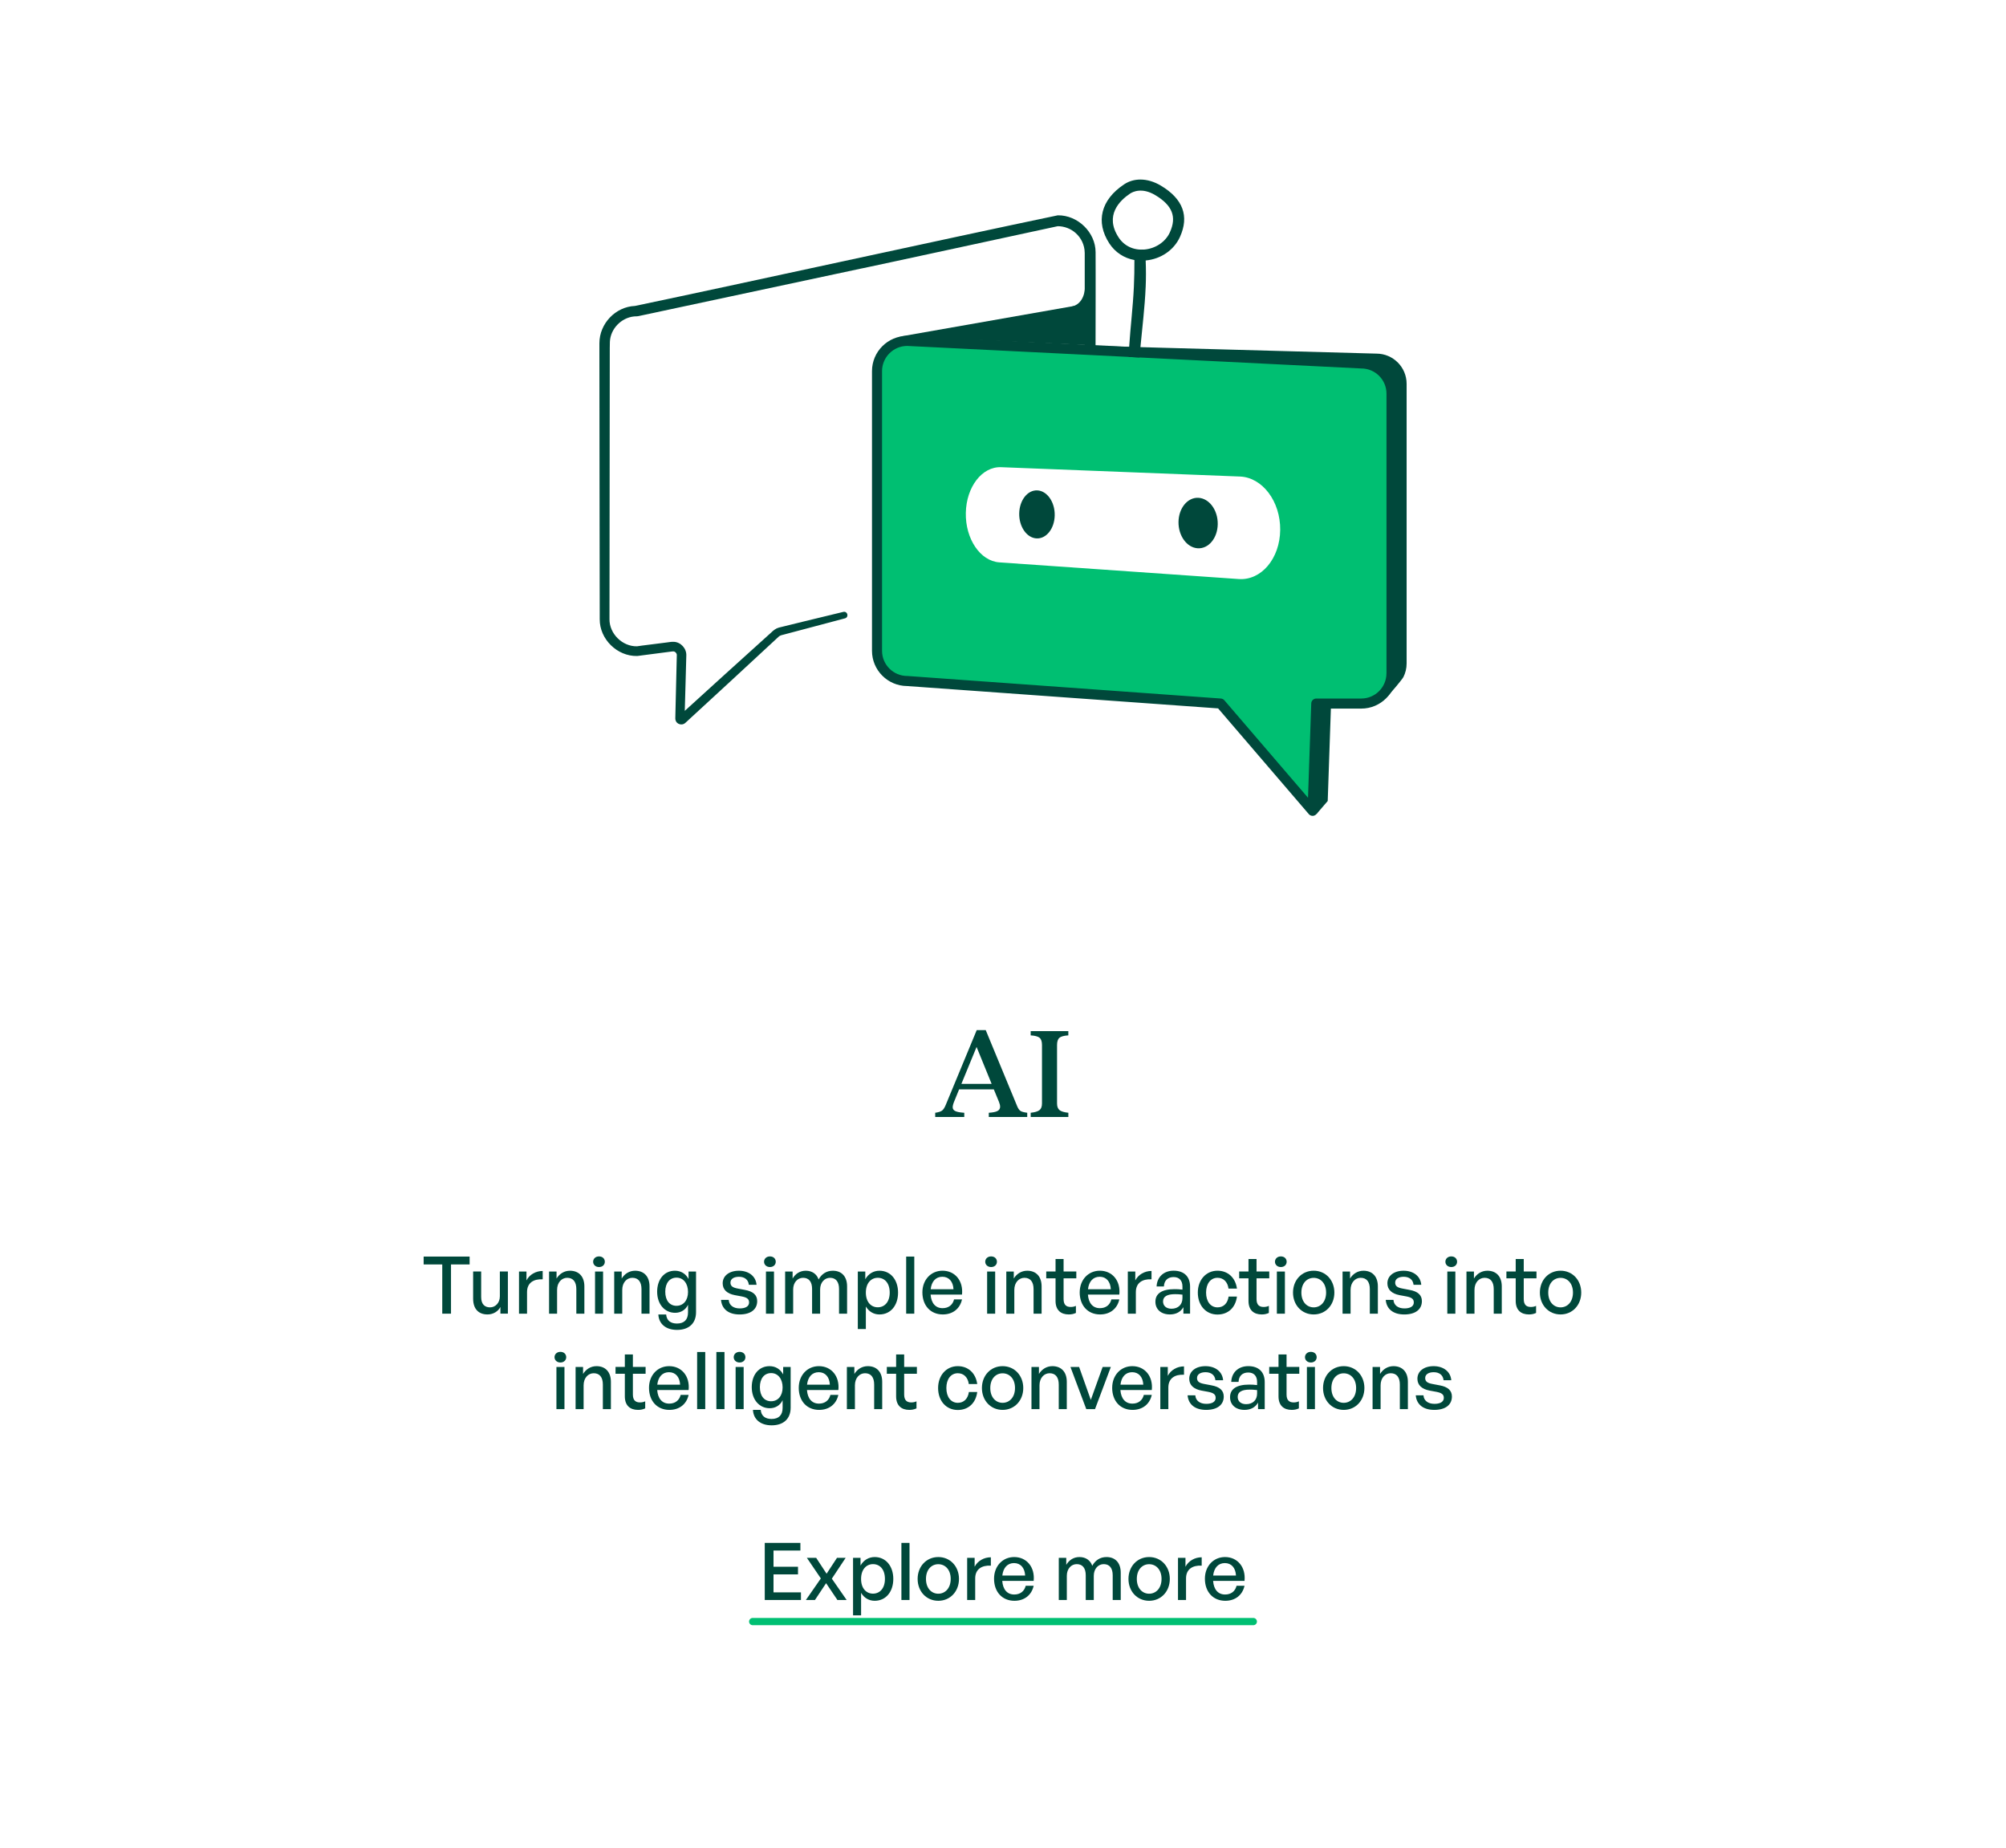 <?xml version="1.0" encoding="UTF-8"?>
<svg id="Layer_2" data-name="Layer 2" xmlns="http://www.w3.org/2000/svg" viewBox="0 0 1108.05 1020.84">
  <defs>
    <style>
      .cls-1 {
        fill: #fff;
      }

      .cls-2 {
        fill: #00bf72;
      }

      .cls-3 {
        fill: none;
        stroke: #00bf72;
        stroke-linecap: round;
        stroke-miterlimit: 10;
        stroke-width: 4px;
      }

      .cls-4 {
        fill: #00483b;
      }
    </style>
  </defs>
  <g id="Layer_1-2" data-name="Layer 1">
    <g>
      <rect class="cls-1" width="1108.05" height="1020.84"/>
      <g>
        <g>
          <path class="cls-1" d="M584.28,309.77l-154.64,39.3-52.83,47.36-.19-39.97-24.77,3.19c-9.88,0-17.9-8.01-17.9-17.9v-152.06c0-9.88,8.01-17.9,17.9-17.9h0l232.43-49.88c9.88,0,17.9,8.01,17.9,17.9v152.06c0,9.88-8.01,17.9-17.9,17.9Z"/>
          <g>
            <path class="cls-1" d="M466.29,339.76l-35.24,8.96c-.93.24-1.78.7-2.49,1.34l-51.75,47.35c-.48.44-1.25.09-1.23-.56l.9-34.85c.08-2.9-2.46-5.19-5.34-4.82l-19.28,2.49c-9.88,0-17.9-8.01-17.9-17.9v-152.06c0-9.88,8.01-17.9,17.9-17.9h0l232.43-49.88c9.88,0,17.9,8.01,17.9,17.9v152.06c0,9.88-8.01,17.9-17.9,17.9l-80.86,20.55"/>
            <path class="cls-4" d="M466.74,341.54c-8.4,2.23-25.85,6.89-34.08,9.04-.88.21-2.03.48-2.67,1.2-16.38,15.25-34.26,31.69-50.8,46.92,0,0-.5.46-.5.46l-.12.11c-1.67,1.65-4.81.85-5.41-1.45-.1-.35-.14-.7-.14-1.05v-.08s.06-2.71.06-2.71c.21-9.89.56-22.39.77-32.27-.06-1-.95-1.89-1.97-1.92-.22-.02-.3,0-.86.07l-2.69.35-5.38.7-10.76,1.4c-.11.01-.23.02-.34.02-10.95.2-20.66-9.31-20.58-20.29-.1-42.98-.11-103.3-.18-146.37v-3.48s0-1.74,0-1.74c0-.3,0-.56,0-.89.01-10.79,8.84-20.13,19.66-20.58,58.72-12.29,172.22-37.25,233.53-50.05,10.99-.17,20.88,9.35,20.89,20.4.08,6.48-.01,17.84.02,24.48-.14,35.13.09,88.68-.02,123.66,0,0,0,3.25,0,3.25v.81c.11,6.01-2.49,11.99-7.01,15.95-3.76,3.38-8.82,5.3-13.88,5.3l.74-.09-20.22,5.13c-20.22,5.15-40.44,10.29-60.91,14.37-2.39.41-3.17-2.96-.94-3.7,13.29-4.12,26.71-7.78,40.18-11.29,11.88-2.99,28.41-7.31,40.42-10.31.24-.06.49-.09.74-.09,7.34.09,14.1-5.86,14.79-13.19.11-.94.1-1.96.11-2.91.01-15.51-.02-58.74-.01-74.85-.05-15.83.03-59.52-.01-74.85,0,0,0-.81,0-.81v-.4s-.02-.34-.02-.34c-.05-4.07-1.93-8.04-4.98-10.73-2.69-2.41-6.26-3.77-9.88-3.78,3.46-.79-109.28,23.65-108.38,23.34-7.97,1.66-119.67,25.59-123.31,26.33,0,0-.11.02-.11.02.09,0-1.22.13-.7.07l-.73.04-.73.03c-7.16.68-13.14,6.84-13.45,14.06-.08,1.8-.05,4.95-.06,6.81,0,43.09-.16,103.31-.16,146.3-.1,8.09,7.11,15.19,15.19,15.04,2.03-.36,12.66-1.59,15.8-2.04,1.46-.13,3-.52,4.53-.44,3.87.14,7.09,3.7,6.92,7.56-.12,3.73-.31,12.02-.43,15.76-.09,4.71-.42,14.27-.54,18.98,0,0,0,.08,0,.08,0,.03,0-.01,0-.04,0-.45-.2-.93-.51-1.25-.64-.7-1.85-.74-2.54-.08l.03-.02.13-.11.5-.46c16.3-14.88,33.94-30.84,50.23-45.53,1.19-1.16,2.56-2.29,4.2-2.73,2.71-.71,11.71-2.86,14.58-3.58l21.09-5.11c2.33-.52,3.23,2.89.91,3.57h0Z"/>
          </g>
          <path class="cls-4" d="M760.28,383.17h-24.86l-2.03,59.26-6.27,7.29v-14.6s-44.57-51.95-44.57-51.95l-173.06-12.44c-9.22,0-16.69-7.47-16.69-16.69v-154.47c0-9.22,2.13-11.26,11.35-11.26l256.13,7.01c9.22,0,16.69,7.47,16.69,16.69v154.47c0,2.7-.64,5.25-1.78,7.5-.69,1.36-6.81,8.54-7.83,9.65-3.05,3.35-2.2-.46-7.09-.46Z"/>
          <g>
            <path class="cls-2" d="M751.92,388.6h-24.86l-2.03,59.26-50.84-59.26-173.06-12.44c-9.22,0-16.69-7.47-16.69-16.69v-154.47c0-9.22,7.47-16.69,16.69-16.69l250.79,12.44c9.22,0,16.69,7.47,16.69,16.69v154.47c0,9.22-7.47,16.69-16.69,16.69Z"/>
            <path class="cls-4" d="M752,197.97l-122.08-6.07-6.22-.31-122.42-6.07h-.14c-10.74,0-19.48,8.73-19.48,19.48v154.47c0,10.69,8.68,19.4,19.36,19.46l171.82,12.35,50.09,58.38c.52.62,1.29.97,2.11.97.31,0,.62-.04.91-.15,1.08-.39,1.82-1.37,1.86-2.51l1.95-56.58h22.17c10.74,0,19.46-8.73,19.46-19.46v-154.49c0-10.71-8.68-19.42-19.38-19.46ZM765.83,371.92c0,7.67-6.24,13.91-13.91,13.91h-24.85c-1.51,0-2.72,1.18-2.78,2.67l-1.78,52.14-46.21-53.84c-.48-.56-1.18-.91-1.91-.97l-173.06-12.45h-.19c-7.69,0-13.93-6.24-13.93-13.91v-154.47c0-7.65,6.22-13.89,13.86-13.93l122.39,6.07,5.99.31,122.35,6.07h.14c7.67,0,13.91,6.24,13.91,13.91v154.49Z"/>
          </g>
          <polygon class="cls-4" points="496.83 185.96 602.17 167.44 602.17 190.66 509.49 186.38 496.83 185.96"/>
          <path class="cls-4" d="M599.27,159.08s-.04,9.37-8.21,10.43l10.37.16-.7-9.4-1.46-1.18Z"/>
        </g>
        <g>
          <path class="cls-1" d="M684.27,319.83l-132.28-9.21c-10.56-.74-18.79-12.99-18.5-27.36h0c.29-14.35,8.97-25.63,19.51-25.21l131.92,5.16c12.36.48,22.38,13.68,22.22,29.49h0c-.16,15.84-10.47,28-22.87,27.13Z"/>
          <g>
            <path class="cls-4" d="M582.59,284.64c-.13,7.37-4.66,13.07-10.1,12.74-5.4-.33-9.65-6.51-9.51-13.79.14-7.28,4.59-12.98,9.99-12.73,5.43.25,9.75,6.42,9.62,13.78Z"/>
            <path class="cls-4" d="M672.64,289.47c-.09,7.75-5.07,13.74-11.08,13.37-5.97-.37-10.69-6.87-10.59-14.53.1-7.65,4.99-13.63,10.95-13.35,6,.28,10.81,6.77,10.72,14.51Z"/>
          </g>
        </g>
        <g>
          <path class="cls-1" d="M622.58,104.36c-8.56,5.69-15.53,15.73-7.26,28.43,8.27,12.7,27.82,9.68,33.67-3.23,5.85-12.9-2.22-20.16-9.27-24.4-7.06-4.23-13.32-3.34-17.14-.81Z"/>
          <path class="cls-4" d="M641.28,102.57c-3.75-2.26-7.67-3.4-11.36-3.4-3.27,0-6.36.89-9.02,2.67-12.83,8.52-15.87,20.72-8.14,32.62,3.21,4.91,8.16,8.14,13.84,9.16,1.31.25,2.67.37,4.06.37.58,0,1.18-.04,1.78-.08.14-.02.25-.02.39-.04,8.41-.77,15.65-5.74,18.96-13.04,5.18-11.46,1.66-20.97-10.49-28.25ZM646.21,128.31c-2.4,5.31-7.98,9.04-14.22,9.53-5.91.44-11.05-2.01-14.11-6.71-7.9-12.14.62-20.39,6.38-24.23,1.39-.91,6.47-3.56,13.89.89,9.45,5.66,11.92,12,8.06,20.52Z"/>
        </g>
        <path class="cls-4" d="M632.82,158.61c-.46,11.15-1.87,22.22-2.9,33.3-.17,1.86-.33,3.69-.48,5.55l-5.99-.31c.02-1.29.06-2.59.14-3.87.04-.56.08-1.12.12-1.68.72-11.19,2.11-22.17,2.61-33.28.23-4.91.31-9.8.29-14.71,0-.87,0-1.74-.02-2.61,0-.17,0-.35.04-.5.21-1.47,1.49-2.61,3.01-2.61,1.62,0,2.96,1.28,3.05,2.88v.04c.06,1.02.12,2.03.14,3.05.21,4.91.21,9.84,0,14.75Z"/>
      </g>
      <g>
        <path class="cls-4" d="M563.65,613.6c.66.45,1.92.79,3.76,1.03v2.34h-21.23v-2.34c2.27-.14,3.88-.47,4.83-.99.95-.52,1.42-1.3,1.42-2.34,0-.76-.21-1.66-.64-2.7l-2.84-6.89h-19.17l-2.63,6.46c-.62,1.47-.92,2.6-.92,3.41,0,.95.48,1.66,1.46,2.13.97.47,2.62.78,4.94.92v2.34h-16.05v-2.34c1.71-.24,2.94-.62,3.69-1.14.76-.52,1.47-1.59,2.13-3.2l17.11-41.32h4.97l17.4,42.1c.52,1.23,1.11,2.07,1.78,2.52ZM547.74,598.66l-8.31-20.38-8.38,20.38h16.69Z"/>
        <path class="cls-4" d="M585.23,573.2c-.9.73-1.35,2.07-1.35,4.01v32.3c0,1.7.46,2.92,1.38,3.66.92.73,2.54,1.22,4.86,1.46v2.34h-20.8v-2.34c2.32-.24,3.94-.72,4.86-1.46.92-.73,1.38-1.95,1.38-3.66v-32.3c0-1.94-.45-3.28-1.35-4.01-.9-.73-2.53-1.17-4.9-1.31v-2.34h20.8v2.34c-2.37.14-4,.58-4.9,1.31Z"/>
      </g>
      <g>
        <path class="cls-4" d="M244.29,725.6v-27.19h-10.28v-4.35h25.39v4.35h-10.28v27.19h-4.83Z"/>
        <path class="cls-4" d="M276.1,702.31h4.44v23.28h-4.13v-3.69c-1.23,2.42-3.95,4.13-7.12,4.13-4.7,0-7.95-2.77-7.95-8.74v-14.98h4.44v14.1c0,4.04,2.02,5.71,4.92,5.71s5.4-2.46,5.4-6.11v-13.71Z"/>
        <path class="cls-4" d="M291.12,725.6h-4.44v-23.28h4.13v4.92c1.62-3.21,5.14-5.23,8.96-5.23v4.61c-5.01-.26-8.65,1.93-8.65,7.07v11.91Z"/>
        <path class="cls-4" d="M307.73,725.6h-4.44v-23.28h4.13v3.87c1.58-2.59,4.22-4.31,7.42-4.31,4.79,0,7.95,3.08,7.95,8.65v15.07h-4.44v-13.57c0-4-1.76-6.24-5.05-6.24-3.03,0-5.58,2.55-5.58,6.68v13.13Z"/>
        <path class="cls-4" d="M330.88,699.85c-1.89,0-3.25-1.27-3.25-2.94s1.36-2.94,3.25-2.94,3.21,1.23,3.21,2.94-1.32,2.94-3.21,2.94ZM328.68,725.6v-23.28h4.44v23.28h-4.44Z"/>
        <path class="cls-4" d="M343.71,725.6h-4.44v-23.28h4.13v3.87c1.58-2.59,4.22-4.31,7.43-4.31,4.79,0,7.95,3.08,7.95,8.65v15.07h-4.44v-13.57c0-4-1.76-6.24-5.05-6.24-3.03,0-5.58,2.55-5.58,6.68v13.13Z"/>
        <path class="cls-4" d="M363.65,726.04h4.31c.26,3.25,2.37,5.01,5.97,5.01,4,0,6.11-2.15,6.11-6.15v-4.22c-1.32,2.81-3.95,4.44-7.12,4.44-5.8,0-9.93-4.79-9.93-11.64s3.95-11.6,9.8-11.6c3.34,0,5.97,1.63,7.55,4.57v-4.13h4.13v22.49c0,6.11-3.91,9.75-10.5,9.75-6.11,0-10.06-3.25-10.32-8.52ZM373.71,721.25c3.78,0,6.33-3.03,6.33-7.64s-2.5-7.91-6.33-7.91-6.24,2.99-6.24,7.78,2.37,7.78,6.24,7.78Z"/>
        <path class="cls-4" d="M408.51,726.04c-6.15,0-9.8-3.03-10.24-8.04h4.26c.18,2.9,2.5,4.7,6.06,4.7,3.12,0,5.18-1.1,5.18-3.29,0-1.93-1.19-2.77-4.09-3.34l-3.78-.7c-4.31-.83-6.72-3.03-6.72-6.55,0-4.09,3.56-6.94,8.96-6.94s9.36,2.99,9.75,7.78h-4.26c-.26-2.81-2.33-4.44-5.45-4.44-2.81,0-4.7,1.19-4.7,3.21,0,1.89,1.19,2.77,4,3.29l3.96.75c4.61.83,6.81,2.86,6.81,6.19,0,4.57-3.56,7.38-9.75,7.38Z"/>
        <path class="cls-4" d="M425.29,699.85c-1.89,0-3.25-1.27-3.25-2.94s1.36-2.94,3.25-2.94,3.21,1.23,3.21,2.94-1.32,2.94-3.21,2.94ZM423.09,725.6v-23.28h4.44v23.28h-4.44Z"/>
        <path class="cls-4" d="M433.68,725.6v-23.28h4.13v3.87c1.58-2.68,4.09-4.31,7.29-4.31,3.43,0,6.02,1.76,7.07,4.83,1.63-2.99,4.31-4.83,7.87-4.83,4.79,0,7.86,3.12,7.86,8.65v15.07h-4.44v-13.66c0-3.87-1.71-6.15-4.96-6.15-3.03,0-5.49,2.55-5.49,6.46v13.35h-4.44v-13.66c0-3.87-1.71-6.15-4.96-6.15-3.07,0-5.49,2.55-5.49,6.46v13.35h-4.44Z"/>
        <path class="cls-4" d="M485.78,726.04c-3.16,0-5.84-1.58-7.51-4.39v12.43h-4.44v-31.76h4.13v4.26c1.67-2.99,4.53-4.7,7.82-4.7,6.19,0,10.28,5.05,10.28,12.08s-4.04,12.08-10.28,12.08ZM484.86,705.78c-3.69,0-6.59,2.94-6.59,8.17s2.86,8.13,6.59,8.13,6.59-2.9,6.59-8.13-2.77-8.17-6.59-8.17Z"/>
        <path class="cls-4" d="M500.54,725.6v-31.54h4.48v31.54h-4.48Z"/>
        <path class="cls-4" d="M509.5,713.82c0-6.9,4.7-11.95,11.12-11.95,6.94,0,11.55,5.62,10.76,13.18h-17.35c.35,4.74,2.72,7.51,6.63,7.51,3.29,0,5.58-1.8,6.33-4.83h4.39c-1.14,5.18-5.14,8.3-10.63,8.3-6.72,0-11.25-4.88-11.25-12.21ZM514.07,712.11h12.61c-.22-4.31-2.55-6.9-6.15-6.9s-5.97,2.55-6.46,6.9Z"/>
        <path class="cls-4" d="M547.46,699.85c-1.89,0-3.25-1.27-3.25-2.94s1.36-2.94,3.25-2.94,3.21,1.23,3.21,2.94-1.32,2.94-3.21,2.94ZM545.26,725.6v-23.28h4.44v23.28h-4.44Z"/>
        <path class="cls-4" d="M560.29,725.6h-4.44v-23.28h4.13v3.87c1.58-2.59,4.22-4.31,7.42-4.31,4.79,0,7.95,3.08,7.95,8.65v15.07h-4.44v-13.57c0-4-1.76-6.24-5.05-6.24-3.03,0-5.58,2.55-5.58,6.68v13.13Z"/>
        <path class="cls-4" d="M594.29,725.2c-1.36.62-2.55.83-3.95.83-4.31,0-7.29-2.33-7.29-7.47v-12.48h-5.14v-3.78h5.14v-6.9h4.44v6.9h7.03v3.78h-7.03v11.47c0,3.21,1.54,4.35,3.91,4.35,1.05,0,1.98-.18,2.9-.61v3.91Z"/>
        <path class="cls-4" d="M596.4,713.82c0-6.9,4.7-11.95,11.12-11.95,6.94,0,11.55,5.62,10.76,13.18h-17.35c.35,4.74,2.72,7.51,6.63,7.51,3.29,0,5.58-1.8,6.32-4.83h4.39c-1.14,5.18-5.14,8.3-10.63,8.3-6.72,0-11.25-4.88-11.25-12.21ZM600.97,712.11h12.61c-.22-4.31-2.55-6.9-6.15-6.9s-5.97,2.55-6.46,6.9Z"/>
        <path class="cls-4" d="M627.41,725.6h-4.44v-23.28h4.13v4.92c1.63-3.21,5.14-5.23,8.96-5.23v4.61c-5.01-.26-8.65,1.93-8.65,7.07v11.91Z"/>
        <path class="cls-4" d="M653.68,721.99c-1.45,2.59-4.04,4.04-7.47,4.04-4.83,0-8-2.77-8-7.03,0-4.57,3.65-6.94,10.59-6.94,1.36,0,2.46.04,4.35.26v-1.71c0-3.34-1.8-5.23-4.88-5.23-3.25,0-5.23,1.93-5.36,5.18h-4.04c.22-5.23,3.95-8.7,9.4-8.7,5.76,0,9.09,3.25,9.09,8.79v14.94h-3.69v-3.6ZM647.09,722.87c3.73,0,6.06-2.33,6.06-5.89v-1.89c-1.71-.22-2.94-.26-4.09-.26-4.44,0-6.63,1.32-6.63,4.04,0,2.42,1.8,4,4.66,4Z"/>
        <path class="cls-4" d="M661.64,713.95c0-7.03,4.57-12.08,10.85-12.08,5.75,0,9.93,3.82,10.76,9.88h-4.66c-.48-3.73-2.81-5.97-6.06-5.97-3.82,0-6.33,3.25-6.33,8.17s2.5,8.17,6.33,8.17c3.29,0,5.58-2.2,6.11-5.97h4.61c-.79,6.15-4.92,9.93-10.76,9.93-6.37,0-10.85-5.01-10.85-12.12Z"/>
        <path class="cls-4" d="M700.87,725.2c-1.36.62-2.55.83-3.95.83-4.31,0-7.29-2.33-7.29-7.47v-12.48h-5.14v-3.78h5.14v-6.9h4.44v6.9h7.03v3.78h-7.03v11.47c0,3.21,1.54,4.35,3.91,4.35,1.05,0,1.98-.18,2.9-.61v3.91Z"/>
        <path class="cls-4" d="M707.5,699.85c-1.89,0-3.25-1.27-3.25-2.94s1.36-2.94,3.25-2.94,3.21,1.23,3.21,2.94-1.32,2.94-3.21,2.94ZM705.3,725.6v-23.28h4.44v23.28h-4.44Z"/>
        <path class="cls-4" d="M714.22,713.95c0-6.9,4.83-12.08,11.42-12.08s11.42,5.18,11.42,12.08-4.83,12.08-11.42,12.08-11.42-5.18-11.42-12.08ZM732.5,713.95c0-5.1-3.03-8.13-6.85-8.13s-6.81,3.03-6.81,8.13,2.99,8.17,6.81,8.17,6.85-3.08,6.85-8.17Z"/>
        <path class="cls-4" d="M746.03,725.6h-4.44v-23.28h4.13v3.87c1.58-2.59,4.22-4.31,7.42-4.31,4.79,0,7.95,3.08,7.95,8.65v15.07h-4.44v-13.57c0-4-1.76-6.24-5.05-6.24-3.03,0-5.58,2.55-5.58,6.68v13.13Z"/>
        <path class="cls-4" d="M775.68,726.04c-6.15,0-9.8-3.03-10.24-8.04h4.26c.18,2.9,2.5,4.7,6.06,4.7,3.12,0,5.18-1.1,5.18-3.29,0-1.93-1.19-2.77-4.09-3.34l-3.78-.7c-4.3-.83-6.72-3.03-6.72-6.55,0-4.09,3.56-6.94,8.96-6.94s9.36,2.99,9.75,7.78h-4.26c-.26-2.81-2.33-4.44-5.45-4.44-2.81,0-4.7,1.19-4.7,3.21,0,1.89,1.19,2.77,4,3.29l3.95.75c4.61.83,6.81,2.86,6.81,6.19,0,4.57-3.56,7.38-9.75,7.38Z"/>
        <path class="cls-4" d="M801.64,699.85c-1.89,0-3.25-1.27-3.25-2.94s1.36-2.94,3.25-2.94,3.21,1.23,3.21,2.94-1.32,2.94-3.21,2.94ZM799.45,725.6v-23.28h4.44v23.28h-4.44Z"/>
        <path class="cls-4" d="M814.47,725.6h-4.44v-23.28h4.13v3.87c1.58-2.59,4.22-4.31,7.42-4.31,4.79,0,7.95,3.08,7.95,8.65v15.07h-4.44v-13.57c0-4-1.76-6.24-5.05-6.24-3.03,0-5.58,2.55-5.58,6.68v13.13Z"/>
        <path class="cls-4" d="M848.47,725.2c-1.36.62-2.55.83-3.95.83-4.3,0-7.29-2.33-7.29-7.47v-12.48h-5.14v-3.78h5.14v-6.9h4.44v6.9h7.03v3.78h-7.03v11.47c0,3.21,1.54,4.35,3.91,4.35,1.05,0,1.98-.18,2.9-.61v3.91Z"/>
        <path class="cls-4" d="M850.58,713.95c0-6.9,4.83-12.08,11.42-12.08s11.42,5.18,11.42,12.08-4.83,12.08-11.42,12.08-11.42-5.18-11.42-12.08ZM868.86,713.95c0-5.1-3.03-8.13-6.85-8.13s-6.81,3.03-6.81,8.13,2.99,8.17,6.81,8.17,6.85-3.08,6.85-8.17Z"/>
        <path class="cls-4" d="M309.55,752.57c-1.89,0-3.25-1.27-3.25-2.94s1.36-2.94,3.25-2.94,3.21,1.23,3.21,2.94-1.32,2.94-3.21,2.94ZM307.35,778.31v-23.28h4.44v23.28h-4.44Z"/>
        <path class="cls-4" d="M322.38,778.31h-4.44v-23.28h4.13v3.87c1.58-2.59,4.22-4.31,7.42-4.31,4.79,0,7.95,3.08,7.95,8.65v15.07h-4.44v-13.57c0-4-1.76-6.24-5.05-6.24-3.03,0-5.58,2.55-5.58,6.68v13.13Z"/>
        <path class="cls-4" d="M356.38,777.92c-1.36.62-2.55.83-3.95.83-4.3,0-7.29-2.33-7.29-7.47v-12.48h-5.14v-3.78h5.14v-6.9h4.44v6.9h7.03v3.78h-7.03v11.47c0,3.21,1.54,4.35,3.91,4.35,1.05,0,1.98-.18,2.9-.61v3.91Z"/>
        <path class="cls-4" d="M358.49,766.54c0-6.9,4.7-11.95,11.12-11.95,6.94,0,11.55,5.62,10.76,13.18h-17.35c.35,4.74,2.72,7.51,6.63,7.51,3.29,0,5.58-1.8,6.33-4.83h4.39c-1.14,5.18-5.14,8.3-10.63,8.3-6.72,0-11.25-4.88-11.25-12.21ZM363.06,764.83h12.61c-.22-4.31-2.55-6.9-6.15-6.9s-5.97,2.55-6.46,6.9Z"/>
        <path class="cls-4" d="M385.07,778.31v-31.54h4.48v31.54h-4.48Z"/>
        <path class="cls-4" d="M395.7,778.31v-31.54h4.48v31.54h-4.48Z"/>
        <path class="cls-4" d="M408.53,752.57c-1.89,0-3.25-1.27-3.25-2.94s1.36-2.94,3.25-2.94,3.21,1.23,3.21,2.94-1.32,2.94-3.21,2.94ZM406.33,778.31v-23.28h4.44v23.28h-4.44Z"/>
        <path class="cls-4" d="M415.91,778.75h4.3c.26,3.25,2.37,5.01,5.97,5.01,4,0,6.11-2.15,6.11-6.15v-4.22c-1.32,2.81-3.95,4.44-7.12,4.44-5.8,0-9.93-4.79-9.93-11.64s3.96-11.6,9.8-11.6c3.34,0,5.97,1.63,7.56,4.57v-4.13h4.13v22.49c0,6.11-3.91,9.75-10.5,9.75-6.11,0-10.06-3.25-10.32-8.52ZM425.97,773.97c3.78,0,6.32-3.03,6.32-7.64s-2.5-7.91-6.32-7.91-6.24,2.99-6.24,7.78,2.37,7.78,6.24,7.78Z"/>
        <path class="cls-4" d="M441.21,766.54c0-6.9,4.7-11.95,11.12-11.95,6.94,0,11.55,5.62,10.76,13.18h-17.35c.35,4.74,2.72,7.51,6.63,7.51,3.29,0,5.58-1.8,6.32-4.83h4.39c-1.14,5.18-5.14,8.3-10.63,8.3-6.72,0-11.25-4.88-11.25-12.21ZM445.78,764.83h12.61c-.22-4.31-2.55-6.9-6.15-6.9s-5.97,2.55-6.46,6.9Z"/>
        <path class="cls-4" d="M472.23,778.31h-4.44v-23.28h4.13v3.87c1.58-2.59,4.22-4.31,7.43-4.31,4.79,0,7.95,3.08,7.95,8.65v15.07h-4.44v-13.57c0-4-1.76-6.24-5.05-6.24-3.03,0-5.58,2.55-5.58,6.68v13.13Z"/>
        <path class="cls-4" d="M506.23,777.92c-1.36.62-2.55.83-3.95.83-4.3,0-7.29-2.33-7.29-7.47v-12.48h-5.14v-3.78h5.14v-6.9h4.44v6.9h7.03v3.78h-7.03v11.47c0,3.21,1.54,4.35,3.91,4.35,1.05,0,1.98-.18,2.9-.61v3.91Z"/>
        <path class="cls-4" d="M518.18,766.67c0-7.03,4.57-12.08,10.85-12.08,5.76,0,9.93,3.82,10.76,9.88h-4.66c-.48-3.73-2.81-5.97-6.06-5.97-3.82,0-6.33,3.25-6.33,8.17s2.5,8.17,6.33,8.17c3.29,0,5.58-2.2,6.11-5.97h4.61c-.79,6.15-4.92,9.93-10.76,9.93-6.37,0-10.85-5.01-10.85-12.12Z"/>
        <path class="cls-4" d="M542.38,766.67c0-6.9,4.83-12.08,11.42-12.08s11.42,5.18,11.42,12.08-4.83,12.08-11.42,12.08-11.42-5.18-11.42-12.08ZM560.66,766.67c0-5.1-3.03-8.13-6.85-8.13s-6.81,3.03-6.81,8.13,2.99,8.17,6.81,8.17,6.85-3.08,6.85-8.17Z"/>
        <path class="cls-4" d="M574.19,778.31h-4.44v-23.28h4.13v3.87c1.58-2.59,4.22-4.31,7.43-4.31,4.79,0,7.95,3.08,7.95,8.65v15.07h-4.44v-13.57c0-4-1.76-6.24-5.05-6.24-3.03,0-5.58,2.55-5.58,6.68v13.13Z"/>
        <path class="cls-4" d="M604.85,778.31h-4.83l-8.74-23.28h4.79l6.46,18.19,6.54-18.19h4.53l-8.74,23.28Z"/>
        <path class="cls-4" d="M614.34,766.54c0-6.9,4.7-11.95,11.12-11.95,6.94,0,11.55,5.62,10.76,13.18h-17.35c.35,4.74,2.72,7.51,6.63,7.51,3.29,0,5.58-1.8,6.32-4.83h4.39c-1.14,5.18-5.14,8.3-10.63,8.3-6.72,0-11.25-4.88-11.25-12.21ZM618.91,764.83h12.61c-.22-4.31-2.55-6.9-6.15-6.9s-5.97,2.55-6.46,6.9Z"/>
        <path class="cls-4" d="M645.36,778.31h-4.44v-23.28h4.13v4.92c1.62-3.21,5.14-5.23,8.96-5.23v4.61c-5.01-.26-8.65,1.93-8.65,7.07v11.91Z"/>
        <path class="cls-4" d="M666.23,778.75c-6.15,0-9.8-3.03-10.24-8.04h4.26c.18,2.9,2.5,4.7,6.06,4.7,3.12,0,5.18-1.1,5.18-3.29,0-1.93-1.19-2.77-4.09-3.34l-3.78-.7c-4.3-.83-6.72-3.03-6.72-6.55,0-4.09,3.56-6.94,8.96-6.94s9.36,2.99,9.75,7.78h-4.26c-.26-2.81-2.33-4.44-5.45-4.44-2.81,0-4.7,1.19-4.7,3.21,0,1.89,1.19,2.77,4,3.29l3.95.75c4.61.83,6.81,2.86,6.81,6.19,0,4.57-3.56,7.38-9.75,7.38Z"/>
        <path class="cls-4" d="M694.91,774.71c-1.45,2.59-4.04,4.04-7.47,4.04-4.83,0-8-2.77-8-7.03,0-4.57,3.65-6.94,10.59-6.94,1.36,0,2.46.04,4.35.26v-1.71c0-3.34-1.8-5.23-4.88-5.23-3.25,0-5.23,1.93-5.36,5.18h-4.04c.22-5.23,3.95-8.7,9.4-8.7,5.76,0,9.09,3.25,9.09,8.79v14.94h-3.69v-3.6ZM688.32,775.59c3.73,0,6.06-2.33,6.06-5.89v-1.89c-1.71-.22-2.94-.26-4.09-.26-4.44,0-6.63,1.32-6.63,4.04,0,2.42,1.8,4,4.66,4Z"/>
        <path class="cls-4" d="M717.45,777.92c-1.36.62-2.55.83-3.95.83-4.31,0-7.29-2.33-7.29-7.47v-12.48h-5.14v-3.78h5.14v-6.9h4.44v6.9h7.03v3.78h-7.03v11.47c0,3.21,1.54,4.35,3.91,4.35,1.05,0,1.98-.18,2.9-.61v3.91Z"/>
        <path class="cls-4" d="M724.08,752.57c-1.89,0-3.25-1.27-3.25-2.94s1.36-2.94,3.25-2.94,3.21,1.23,3.21,2.94-1.32,2.94-3.21,2.94ZM721.89,778.31v-23.28h4.44v23.28h-4.44Z"/>
        <path class="cls-4" d="M730.81,766.67c0-6.9,4.83-12.08,11.42-12.08s11.42,5.18,11.42,12.08-4.83,12.08-11.42,12.08-11.42-5.18-11.42-12.08ZM749.08,766.67c0-5.1-3.03-8.13-6.85-8.13s-6.81,3.03-6.81,8.13,2.99,8.17,6.81,8.17,6.85-3.08,6.85-8.17Z"/>
        <path class="cls-4" d="M762.61,778.31h-4.44v-23.28h4.13v3.87c1.58-2.59,4.22-4.31,7.42-4.31,4.79,0,7.95,3.08,7.95,8.65v15.07h-4.44v-13.57c0-4-1.76-6.24-5.05-6.24-3.03,0-5.58,2.55-5.58,6.68v13.13Z"/>
        <path class="cls-4" d="M792.26,778.75c-6.15,0-9.8-3.03-10.24-8.04h4.26c.18,2.9,2.5,4.7,6.06,4.7,3.12,0,5.18-1.1,5.18-3.29,0-1.93-1.19-2.77-4.09-3.34l-3.78-.7c-4.3-.83-6.72-3.03-6.72-6.55,0-4.09,3.56-6.94,8.96-6.94s9.36,2.99,9.75,7.78h-4.26c-.26-2.81-2.33-4.44-5.45-4.44-2.81,0-4.7,1.19-4.7,3.21,0,1.89,1.19,2.77,4,3.29l3.95.75c4.61.83,6.81,2.86,6.81,6.19,0,4.57-3.56,7.38-9.75,7.38Z"/>
        <path class="cls-4" d="M442.42,883.75h-19.99v-31.54h19.68v4.22h-14.85v8.96h13.53v4.22h-13.53v9.93h15.16v4.22Z"/>
        <path class="cls-4" d="M445.15,883.75l8.26-11.91-7.73-11.38h5.14l5.76,8.79,5.75-8.79h4.79l-7.64,11.51,8.17,11.77h-5.1l-6.24-9.27-6.15,9.27h-5.01Z"/>
        <path class="cls-4" d="M483.15,884.19c-3.16,0-5.84-1.58-7.51-4.39v12.43h-4.44v-31.76h4.13v4.26c1.67-2.99,4.53-4.7,7.82-4.7,6.19,0,10.28,5.05,10.28,12.08s-4.04,12.08-10.28,12.08ZM482.22,863.94c-3.69,0-6.59,2.94-6.59,8.17s2.86,8.13,6.59,8.13,6.59-2.9,6.59-8.13-2.77-8.17-6.59-8.17Z"/>
        <path class="cls-4" d="M497.91,883.75v-31.54h4.48v31.54h-4.48Z"/>
        <path class="cls-4" d="M506.87,872.11c0-6.9,4.83-12.08,11.42-12.08s11.42,5.18,11.42,12.08-4.83,12.08-11.42,12.08-11.42-5.18-11.42-12.08ZM525.14,872.11c0-5.1-3.03-8.13-6.85-8.13s-6.81,3.03-6.81,8.13,2.99,8.17,6.81,8.17,6.85-3.08,6.85-8.17Z"/>
        <path class="cls-4" d="M538.67,883.75h-4.44v-23.28h4.13v4.92c1.62-3.21,5.14-5.23,8.96-5.23v4.61c-5.01-.26-8.65,1.93-8.65,7.07v11.91Z"/>
        <path class="cls-4" d="M549.08,871.98c0-6.9,4.7-11.95,11.12-11.95,6.94,0,11.55,5.62,10.76,13.18h-17.35c.35,4.74,2.72,7.51,6.63,7.51,3.29,0,5.58-1.8,6.33-4.83h4.39c-1.14,5.18-5.14,8.3-10.63,8.3-6.72,0-11.25-4.88-11.25-12.21ZM553.65,870.26h12.61c-.22-4.31-2.55-6.9-6.15-6.9s-5.97,2.55-6.46,6.9Z"/>
        <path class="cls-4" d="M584.84,883.75v-23.28h4.13v3.87c1.58-2.68,4.09-4.31,7.29-4.31,3.43,0,6.02,1.76,7.07,4.83,1.63-2.99,4.31-4.83,7.87-4.83,4.79,0,7.86,3.12,7.86,8.65v15.07h-4.44v-13.66c0-3.87-1.71-6.15-4.96-6.15-3.03,0-5.49,2.55-5.49,6.46v13.35h-4.44v-13.66c0-3.87-1.71-6.15-4.96-6.15-3.07,0-5.49,2.55-5.49,6.46v13.35h-4.44Z"/>
        <path class="cls-4" d="M623.33,872.11c0-6.9,4.83-12.08,11.42-12.08s11.42,5.18,11.42,12.08-4.83,12.08-11.42,12.08-11.42-5.18-11.42-12.08ZM641.6,872.11c0-5.1-3.03-8.13-6.85-8.13s-6.81,3.03-6.81,8.13,2.99,8.17,6.81,8.17,6.85-3.08,6.85-8.17Z"/>
        <path class="cls-4" d="M655.13,883.75h-4.44v-23.28h4.13v4.92c1.62-3.21,5.14-5.23,8.96-5.23v4.61c-5.01-.26-8.65,1.93-8.65,7.07v11.91Z"/>
        <path class="cls-4" d="M665.55,871.98c0-6.9,4.7-11.95,11.12-11.95,6.94,0,11.55,5.62,10.76,13.18h-17.35c.35,4.74,2.72,7.51,6.63,7.51,3.29,0,5.58-1.8,6.33-4.83h4.39c-1.14,5.18-5.14,8.3-10.63,8.3-6.72,0-11.25-4.88-11.25-12.21ZM670.11,870.26h12.61c-.22-4.31-2.55-6.9-6.15-6.9s-5.97,2.55-6.46,6.9Z"/>
      </g>
      <line class="cls-3" x1="415.76" y1="895.67" x2="692.29" y2="895.67"/>
    </g>
  </g>
</svg>
